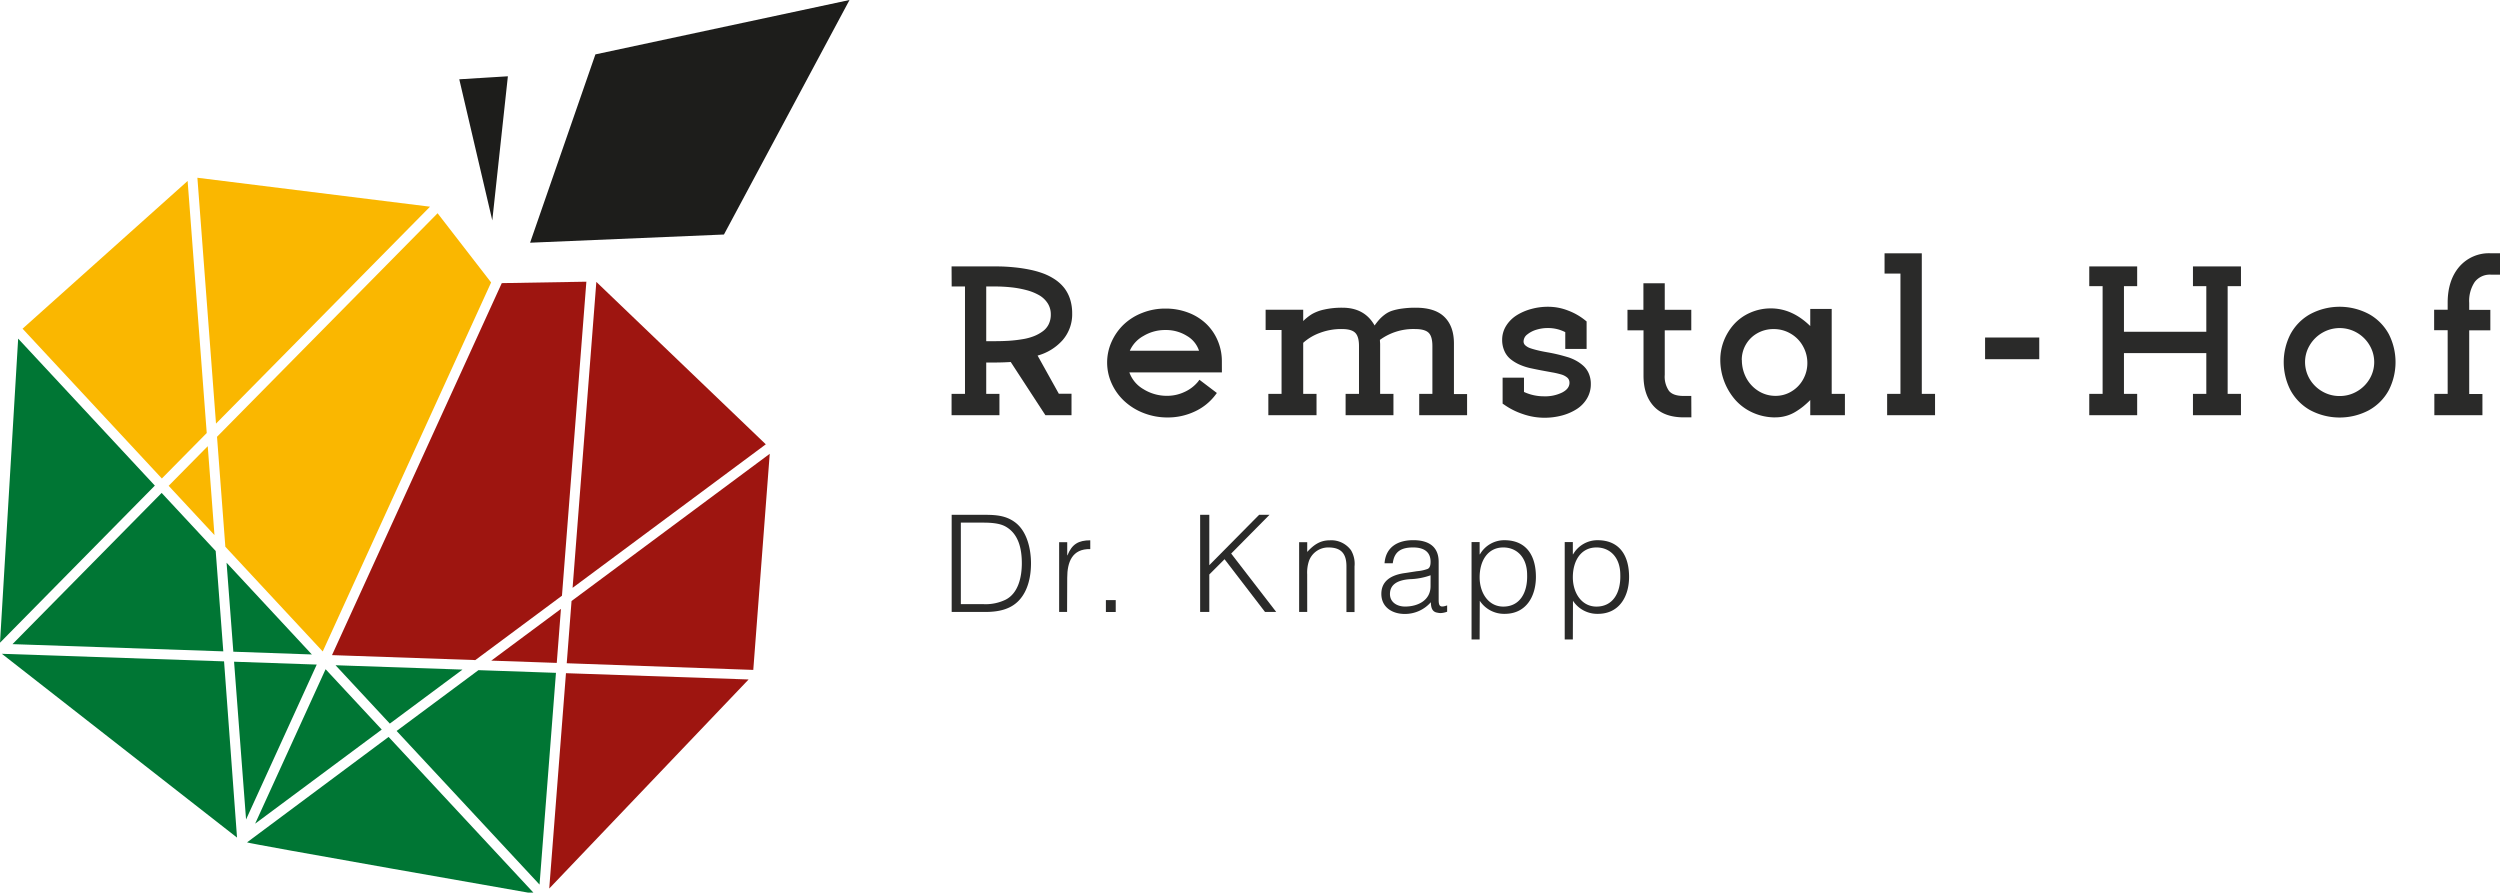 <svg id="Ebene_1" data-name="Ebene 1" xmlns="http://www.w3.org/2000/svg" viewBox="0 0 717 256" width="717px" height="256px"><defs><style>.cls-1{fill:#9e1510;}.cls-2{fill:#fab700;}.cls-3{fill:#007634;}.cls-4{fill:#1d1d1b;}.cls-5{fill:#2a2a29;}</style></defs><title>logo</title><polygon class="cls-1" points="160.88 174.63 140.9 189.47 159.68 190.12 160.88 174.63"/><polygon class="cls-1" points="164.22 168.59 219.63 127.43 171.03 80.85 164.22 168.59"/><polygon class="cls-2" points="46.42 137.23 59.29 124.19 53.81 51.9 6.47 94.27 46.42 137.23"/><polygon class="cls-2" points="123.33 59.28 56.61 50.98 61.95 121.49 123.33 59.28"/><polygon class="cls-2" points="59.58 127.97 48.37 139.33 61.51 153.46 59.58 127.97"/><polygon class="cls-1" points="168.17 80.79 143.91 81.2 95.22 187.89 136.32 189.31 161.17 170.85 168.17 80.79"/><polygon class="cls-3" points="67.13 189.78 70.57 235.03 90.84 190.6 67.13 189.78"/><polygon class="cls-1" points="163.92 172.37 162.54 190.22 216.04 192.13 220.76 130.15 163.92 172.37"/><polygon class="cls-3" points="5.21 97.12 0 184.33 44.41 139.27 5.21 97.12"/><polygon class="cls-1" points="162.32 193.07 157.52 254.83 214.7 194.87 162.32 193.07"/><polygon class="cls-3" points="61.86 158.03 46.36 141.37 3.58 184.74 64.04 186.81 61.86 158.03"/><polygon class="cls-3" points="67.98 240.22 64.26 189.68 0.53 187.51 67.98 240.22"/><path class="cls-3" d="M173.69,253.27l-40.6,30.24c.13.31,82.42,14.73,82.42,14.73Z" transform="translate(-62.24 -41.92)"/><polygon class="cls-3" points="159.45 192.97 137.22 192.2 113.75 209.64 154.74 253.7 159.45 192.97"/><polygon class="cls-2" points="92.56 186.84 140.85 81.01 125.5 61.16 62.24 125.27 64.63 156.81 92.56 186.84"/><polygon class="cls-3" points="89.44 187.7 64.98 161.39 66.92 186.91 89.44 187.7"/><polygon class="cls-3" points="132.64 192.04 96.23 190.79 111.8 207.53 132.64 192.04"/><polygon class="cls-3" points="93.38 191.93 73.17 236.23 109.48 209.24 93.38 191.93"/><polygon class="cls-4" points="138.69 22.31 145.66 21.88 143.42 42.55 141.19 63.21 136.45 42.97 131.72 22.74 138.69 22.31"/><polygon class="cls-4" points="207.63 67.26 152.03 69.61 170.76 15.6 243.64 0 207.63 67.26"/><path class="cls-5" d="M347.36,139.77q2.33,0,4.26-.12a37.52,37.52,0,0,0,3.82-.44,15.62,15.62,0,0,0,3.33-.88,11.24,11.24,0,0,0,2.54-1.4,5.37,5.37,0,0,0,1.71-2.05,6.24,6.24,0,0,0,.59-2.78,5.8,5.8,0,0,0-.88-3.17,7.12,7.12,0,0,0-2.39-2.3,14.93,14.93,0,0,0-3.62-1.48,29.3,29.3,0,0,0-4.42-.82,44.94,44.94,0,0,0-4.94-.25h-2.27v15.69Zm-12.21-21.44h13c1.74,0,3.36.1,4.88.25a42.83,42.83,0,0,1,4.5.67,26.35,26.35,0,0,1,4,1.13,16.7,16.7,0,0,1,3.36,1.74,11.7,11.7,0,0,1,2.61,2.43,10.64,10.64,0,0,1,1.65,3.2,13.23,13.23,0,0,1,.59,4,11.32,11.32,0,0,1-2.74,7.72,14.86,14.86,0,0,1-7.18,4.43l6.09,10.94h3.64V161h-7.49l-9.94-15.26c-1.5.1-3.08.15-4.76.15h-2.27v9h3.79V161H335.15v-6.12H339v-30.8h-3.82Z" transform="translate(-62.24 -41.92)"/><path class="cls-5" d="M386.27,142.51h19.85a7.68,7.68,0,0,0-3.45-4.24,11.28,11.28,0,0,0-6.18-1.7,12,12,0,0,0-6.32,1.71,9,9,0,0,0-3.9,4.23m26.41,6.21H386.14a9.08,9.08,0,0,0,4,4.79,12.68,12.68,0,0,0,6.9,1.93,11.64,11.64,0,0,0,4.88-1.09,10.68,10.68,0,0,0,3.85-2.89l.47-.62,5,3.79c-.23.29-.38.5-.47.62a15.58,15.58,0,0,1-5.92,4.71,18.11,18.11,0,0,1-7.78,1.69,18.71,18.71,0,0,1-6.84-1.27,17.29,17.29,0,0,1-5.51-3.41,15.6,15.6,0,0,1-3.62-5,14.52,14.52,0,0,1-.07-12,15.81,15.81,0,0,1,3.45-4.94,16.15,16.15,0,0,1,5.3-3.35,17.67,17.67,0,0,1,6.67-1.26,18.08,18.08,0,0,1,6.57,1.16,15.28,15.28,0,0,1,5.14,3.19,14.44,14.44,0,0,1,3.31,4.82,15,15,0,0,1,1.2,6Z" transform="translate(-62.24 -41.92)"/><path class="cls-5" d="M452,141.17c0-1.8-.35-3.06-1.07-3.79s-2-1.09-3.83-1.09a17.23,17.23,0,0,0-6.42,1.14,14.52,14.52,0,0,0-4.68,2.81v14.64h3.82V161H426v-6.12h3.79V136.57h-4.57v-5.81H436V134a13.69,13.69,0,0,1,2.52-2,12.13,12.13,0,0,1,3.49-1.3,23,23,0,0,1,5.24-.53q6.35,0,9.23,5.1a17.73,17.73,0,0,1,1.37-1.74,11.1,11.1,0,0,1,1.55-1.39,7.27,7.27,0,0,1,2.1-1.1,16.56,16.56,0,0,1,2.84-.62,27.15,27.15,0,0,1,3.95-.25c3.67,0,6.41.88,8.22,2.66s2.72,4.31,2.72,7.63v14.48H483V161H469.27v-6.12h3.78V141.17c0-1.82-.35-3.09-1.07-3.8s-2-1.08-3.9-1.08A16.26,16.26,0,0,0,458,139.4c0,.43.06.86.06,1.27v14.21h3.82V161H448.16v-6.12H452Z" transform="translate(-62.24 -41.92)"/><path class="cls-5" d="M512.36,151.61a1.83,1.83,0,0,0-.65-1.41,4.74,4.74,0,0,0-1.77-.9,23.82,23.82,0,0,0-2.58-.59l-3.05-.56c-1.05-.2-2.12-.42-3.18-.65a16.38,16.38,0,0,1-3.06-1,11.64,11.64,0,0,1-2.58-1.56,6.2,6.2,0,0,1-1.77-2.33,7.69,7.69,0,0,1-.66-3.26,7.51,7.51,0,0,1,1.15-4,9.57,9.57,0,0,1,3-3,15.39,15.39,0,0,1,4.19-1.81,17.74,17.74,0,0,1,4.76-.64A15.59,15.59,0,0,1,512,131a17.46,17.46,0,0,1,5,2.89l.28.22V142h-6.12v-4.82a10.83,10.83,0,0,0-5-1.18,11.25,11.25,0,0,0-3.27.48,7.67,7.67,0,0,0-2.64,1.37,2.56,2.56,0,0,0-1.05,2,1.48,1.48,0,0,0,.54,1.15,4.13,4.13,0,0,0,1.46.81c.61.21,1.33.41,2.16.61s1.7.37,2.62.53,1.88.35,2.86.58,1.94.5,2.86.77a12.18,12.18,0,0,1,2.63,1.1,10.92,10.92,0,0,1,2.16,1.57,6.42,6.42,0,0,1,1.46,2.18,7.54,7.54,0,0,1,.54,2.91,8,8,0,0,1-1.08,4.11,9.15,9.15,0,0,1-2.94,3.06,15.13,15.13,0,0,1-4.24,1.85,19.46,19.46,0,0,1-5.07.65,18.9,18.9,0,0,1-6.2-1.07,20.42,20.42,0,0,1-5.42-2.75l-.35-.22v-7.46h6.13v4.1a13.53,13.53,0,0,0,5.84,1.25,10.93,10.93,0,0,0,5.11-1.09c1.4-.72,2.1-1.66,2.1-2.8" transform="translate(-62.24 -41.92)"/><path class="cls-5" d="M547.33,161.62h-2.14c-3.81,0-6.7-1.06-8.66-3.2s-2.93-5.06-2.93-8.77v-13H529v-5.88h4.57v-7.61h6.12v7.61h7.61v5.88h-7.61v12.77a7.15,7.15,0,0,0,1.21,4.6c.81,1,2.23,1.46,4.26,1.46h2.14Z" transform="translate(-62.24 -41.92)"/><path class="cls-5" d="M561.81,145.18a10.82,10.82,0,0,0,1.19,5,9.87,9.87,0,0,0,3.45,3.81,9.09,9.09,0,0,0,5,1.46,8.67,8.67,0,0,0,4.66-1.31,9.16,9.16,0,0,0,3.3-3.47,9.5,9.5,0,0,0,1.18-4.61,9.74,9.74,0,0,0-1.22-4.78,9.29,9.29,0,0,0-3.46-3.61,9.46,9.46,0,0,0-5-1.37,9.27,9.27,0,0,0-4.75,1.24,8.72,8.72,0,0,0-4.38,7.65m9.69,16.44a15.66,15.66,0,0,1-6.57-1.38,14.79,14.79,0,0,1-5-3.67,17.48,17.48,0,0,1-4.28-11.39,15,15,0,0,1,1-5.48,15.67,15.67,0,0,1,2.89-4.74,13.54,13.54,0,0,1,4.63-3.34,14.43,14.43,0,0,1,6-1.26q6.09,0,11.28,5.06v-4.91h6.15v24.37h3.79V161h-9.94v-4.35a26,26,0,0,1-2,1.82,20.16,20.16,0,0,1-2.19,1.53,10.7,10.7,0,0,1-2.74,1.2,11.19,11.19,0,0,1-3.09.42" transform="translate(-62.24 -41.92)"/><polygon class="cls-5" points="545.05 112.96 545.05 78.46 540.49 78.46 540.49 72.65 551.17 72.65 551.17 112.96 554.97 112.96 554.97 119.08 541.23 119.08 541.23 112.96 545.05 112.96"/><rect class="cls-5" x="569.32" y="96.8" width="15.54" height="6.22"/><polygon class="cls-5" points="642.71 76.41 642.71 82.07 638.89 82.07 638.89 112.96 642.71 112.96 642.71 119.08 628.94 119.08 628.94 112.96 632.77 112.96 632.77 101.27 609.15 101.27 609.15 112.96 612.94 112.96 612.94 119.08 599.2 119.08 599.2 112.96 603.03 112.96 603.03 82.07 599.2 82.07 599.2 76.41 612.94 76.41 612.94 82.07 609.15 82.07 609.15 95.15 632.77 95.15 632.77 82.07 628.94 82.07 628.94 76.41 642.71 76.41"/><path class="cls-5" d="M733.29,155.5a9.7,9.7,0,0,0,5-1.37,9.91,9.91,0,0,0,3.59-3.6,9.44,9.44,0,0,0,0-9.51,9.91,9.91,0,0,0-3.57-3.62,9.87,9.87,0,0,0-10.1,0,10,10,0,0,0-3.59,3.62,9.34,9.34,0,0,0-1.29,4.75,9.59,9.59,0,0,0,1.27,4.76,9.88,9.88,0,0,0,3.58,3.6,9.74,9.74,0,0,0,5.07,1.37m8.54,4a17.95,17.95,0,0,1-17.09,0,14.49,14.49,0,0,1-5.59-5.75,17.65,17.65,0,0,1,0-15.93,14.36,14.36,0,0,1,5.59-5.75,17.91,17.91,0,0,1,17.09,0,14.45,14.45,0,0,1,5.6,5.75,17.71,17.71,0,0,1,0,15.92,14.32,14.32,0,0,1-5.6,5.75" transform="translate(-62.24 -41.92)"/><path class="cls-5" d="M779.65,120.69h-3a5.48,5.48,0,0,0-4.66,2.1,9.81,9.81,0,0,0-1.58,6v2h6.06v5.87h-6.06v18.25h3.79V161H760.41v-6.12h3.82V136.63h-3.88v-5.87h3.88v-2q0-6.41,3.3-10.3a11.23,11.23,0,0,1,9.07-3.9h3Z" transform="translate(-62.24 -41.92)"/><path class="cls-5" d="M337.81,215.18h6.3a13.15,13.15,0,0,0,6.54-1.27c3.72-1.9,4.65-6.66,4.65-10.45,0-4.06-.89-8.51-4.8-10.6-1.67-.89-4.07-1.05-6.39-1.05h-6.3Zm-2.63,2.25V189.57h9.51c3.1,0,6,.19,8.59,2.09,3.68,2.67,4.65,8.09,4.65,11.8s-.81,7.78-3.37,10.57-6.19,3.4-9.87,3.4Z" transform="translate(-62.24 -41.92)"/><path class="cls-5" d="M368.28,217.43H366v-20h2.32v3.75h.07c1.28-3.21,3.18-4.3,6.54-4.3v2.52c-5.22-.12-6.61,3.75-6.61,8.24Z" transform="translate(-62.24 -41.92)"/><rect class="cls-5" x="317.17" y="172.11" width="2.82" height="3.41"/><polygon class="cls-5" points="344.2 175.51 344.2 147.65 346.83 147.65 346.83 162.09 361.11 147.65 364.09 147.65 353.1 158.76 366.02 175.51 362.81 175.51 351.2 160.38 346.83 164.76 346.83 175.51 344.2 175.51"/><path class="cls-5" d="M437.15,217.43h-2.32v-20h2.32v2.78c1.85-2,3.67-3.33,6.46-3.33a7,7,0,0,1,6.11,2.87,7.62,7.62,0,0,1,1,4.61v13.11h-2.32V204.35c0-3.6-1.47-5.42-5.19-5.42a5.85,5.85,0,0,0-5.57,3.91,10.47,10.47,0,0,0-.5,3.8Z" transform="translate(-62.24 -41.92)"/><path class="cls-5" d="M472.53,206.91a19.27,19.27,0,0,1-6,1.12c-3.52.27-5.65,1.54-5.65,4.26,0,2.43,2.13,3.59,4.33,3.59,3.68,0,7.31-1.78,7.31-5.84Zm-3.9-1.17a11.6,11.6,0,0,0,3.05-.65c.78-.35.85-1.39.85-2.09,0-2.36-1.39-4.07-5-4.07-3.21,0-5.41,1-5.84,4.53h-2.36c.35-4.72,3.87-6.62,8.24-6.62,4.07,0,7.28,1.59,7.28,6.23V214c0,1.82.46,2.24,2.43,1.55v1.81a6.29,6.29,0,0,1-1.82.39,4.42,4.42,0,0,1-1-.12c-1.55-.23-1.82-1.58-1.85-3A9.85,9.85,0,0,1,465.1,218c-3.51,0-6.69-1.89-6.69-5.76,0-3.37,2.33-5.42,7-6Z" transform="translate(-62.24 -41.92)"/><path class="cls-5" d="M493.38,215.89c4.8,0,7-4.07,6.84-9.1,0-5-2.94-7.86-6.84-7.86-4.38,0-6.78,3.72-6.78,8.56,0,4.52,2.56,8.4,6.78,8.4m-6.78,9.43h-2.32V197.39h2.32v3.52h.08a8.06,8.06,0,0,1,7-4.06c6.47,0,9.06,4.6,9.06,10.52,0,5.61-2.82,10.6-8.94,10.6a8.33,8.33,0,0,1-7.16-3.75Z" transform="translate(-62.24 -41.92)"/><path class="cls-5" d="M520.1,215.89c4.8,0,7-4.07,6.84-9.1,0-5-2.94-7.86-6.84-7.86-4.38,0-6.77,3.72-6.77,8.56,0,4.52,2.55,8.4,6.77,8.4m-6.77,9.43H511V197.39h2.33v3.52h.07a8.06,8.06,0,0,1,7-4.06c6.47,0,9.06,4.6,9.06,10.52,0,5.61-2.82,10.6-8.94,10.6a8.3,8.3,0,0,1-7.15-3.75Z" transform="translate(-62.24 -41.92)"/></svg>